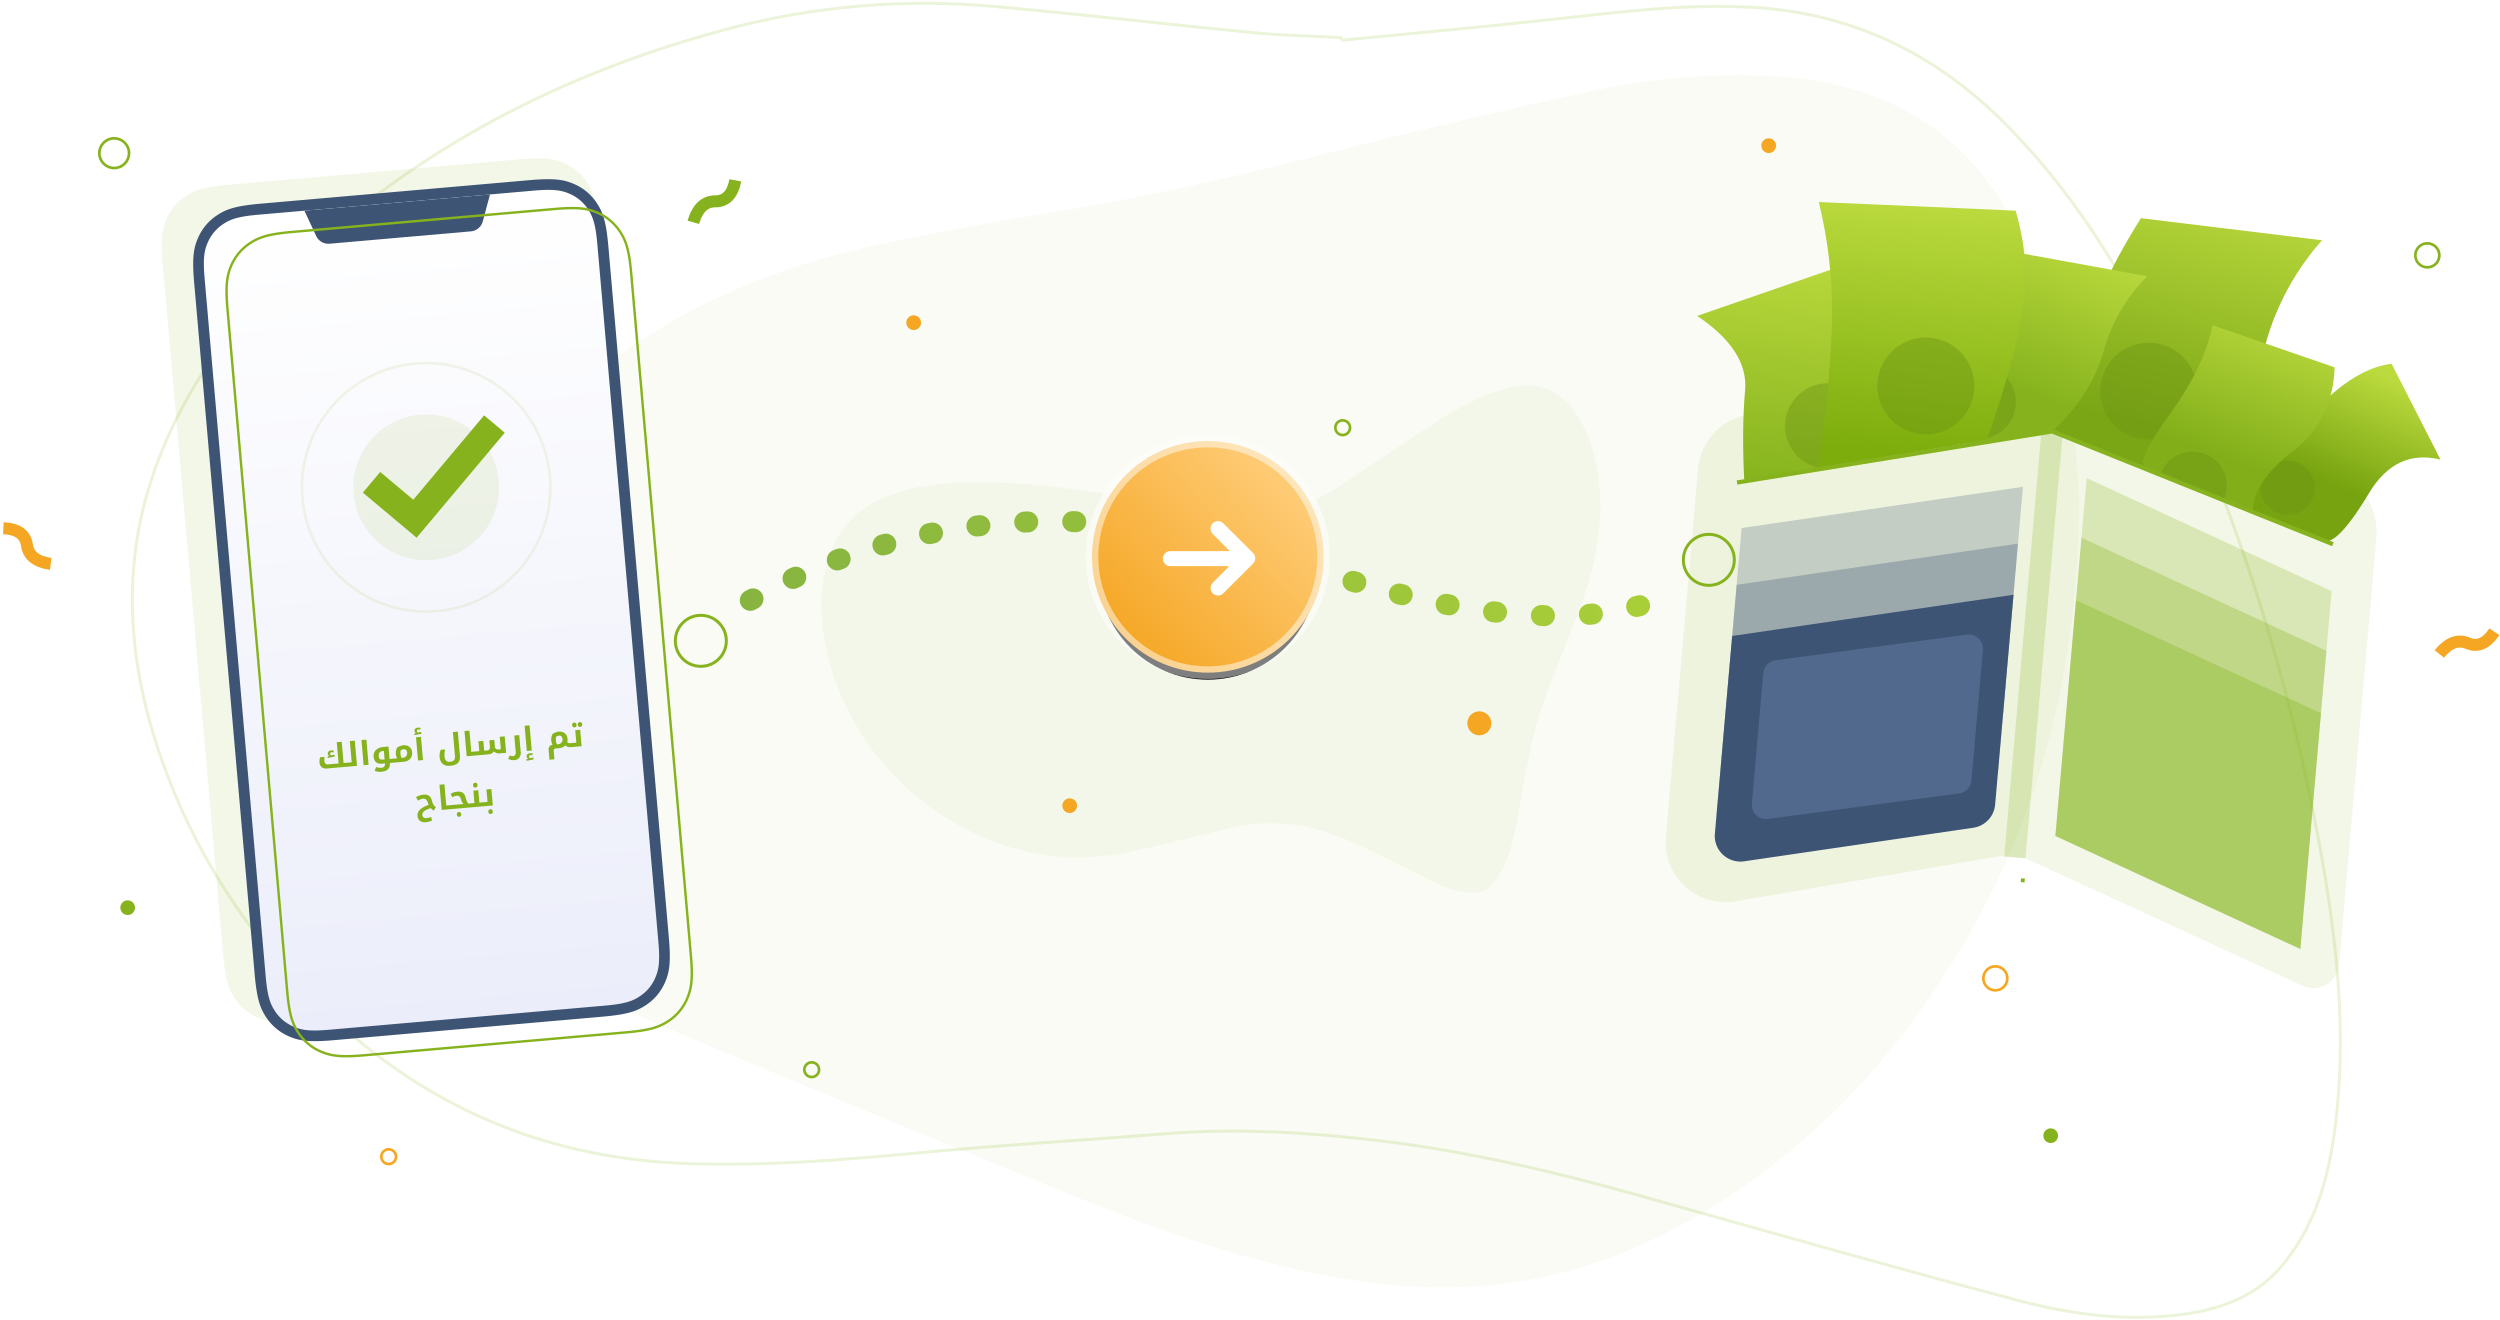 <svg xmlns="http://www.w3.org/2000/svg" xmlns:xlink="http://www.w3.org/1999/xlink" width="750" height="396" viewBox="0 0 750 396">
    <defs>
        <linearGradient id="a" x1="51.961%" x2="51.961%" y1="0%" y2="185.548%">
            <stop offset="0%" stop-color="#FFF"/>
            <stop offset="100%" stop-color="#DADEF5"/>
        </linearGradient>
        <linearGradient id="b" x1="-2.293%" x2="101.937%" y1="50.533%" y2="49.696%">
            <stop offset="0%" stop-color="#86B440"/>
            <stop offset="100%" stop-color="#AACF38"/>
        </linearGradient>
        <linearGradient id="c" x1="50%" x2="50%" y1="0%" y2="100%">
            <stop offset="0%" stop-color="#BBDA3E"/>
            <stop offset="100%" stop-color="#86B31D"/>
        </linearGradient>
        <linearGradient id="d" x1="68.464%" x2="44.503%" y1="6.106%" y2="66.51%">
            <stop offset="0%" stop-color="#BBDA3E"/>
            <stop offset="100%" stop-color="#76A30F"/>
        </linearGradient>
        <linearGradient id="e" x1="67.021%" x2="41.982%" y1="-10.33%" y2="73.611%">
            <stop offset="0%" stop-color="#BBDA3E"/>
            <stop offset="100%" stop-color="#7AA615"/>
        </linearGradient>
        <linearGradient id="f" x1="68.464%" x2="44.503%" y1="-10.111%" y2="72.61%">
            <stop offset="0%" stop-color="#BBDA3E"/>
            <stop offset="100%" stop-color="#81AE19"/>
        </linearGradient>
        <linearGradient id="g" x1="68.464%" x2="44.503%" y1="-5.49%" y2="70.872%">
            <stop offset="0%" stop-color="#BBDA3E"/>
            <stop offset="100%" stop-color="#86B31D"/>
        </linearGradient>
        <linearGradient id="h" x1="50%" x2="50%" y1="0%" y2="92.069%">
            <stop offset="0%" stop-color="#BBDA3E"/>
            <stop offset="100%" stop-color="#7CAD0C"/>
        </linearGradient>
        <linearGradient id="k" x1="13.869%" x2="90.684%" y1="89.952%" y2="17.258%">
            <stop offset="0%" stop-color="#F5A623"/>
            <stop offset="100%" stop-color="#FFCD7A"/>
        </linearGradient>
        <circle id="j" cx="32.85" cy="32.85" r="32.85"/>
        <filter id="i" width="199.8%" height="199.8%" x="-49.9%" y="-43.8%" filterUnits="objectBoundingBox">
            <feMorphology in="SourceAlpha" operator="dilate" radius="3.791" result="shadowSpreadOuter1"/>
            <feOffset dy="4" in="shadowSpreadOuter1" result="shadowOffsetOuter1"/>
            <feGaussianBlur in="shadowOffsetOuter1" result="shadowBlurOuter1" stdDeviation="9"/>
            <feComposite in="shadowBlurOuter1" in2="SourceAlpha" operator="out" result="shadowBlurOuter1"/>
            <feColorMatrix in="shadowBlurOuter1" values="0 0 0 0 0.525 0 0 0 0 0.704 0 0 0 0 0.115 0 0 0 0.166 0"/>
        </filter>
    </defs>
    <g fill="none" fill-rule="evenodd">
        <path fill="#86B31D" d="M623.8 149.658c-.404 51.243-11.579 94.309-35 133.992-19.288 32.68-44.367 59.934-77.128 79.684-19.16 11.553-39.693 19.448-62.066 21.952-13.39 1.498-26.8 1.088-40.14-.744-31.991-4.393-62.005-15.421-91.66-27.538-38.008-15.529-76.025-31.045-113.874-46.955-20.215-8.496-40.075-17.83-58.611-29.685-11.636-7.442-22.446-15.843-30.834-26.97-9.467-12.557-12.699-26.586-9.934-42.056 3.597-20.131 13.756-37.073 25.915-53 18.5-24.235 41.238-43.815 67.25-59.596 20.564-12.477 42.984-20.52 66.44-25.473 18.176-3.84 36.48-7.168 54.822-10.13 29.93-4.833 59.289-12.076 88.647-19.464 23.777-5.982 47.663-11.59 71.645-16.694 17.21-3.664 34.783-5.025 52.39-4.1 16.347.858 31.99 4.594 45.878 13.8 12.397 8.216 21.226 19.527 27.999 32.55 8.816 16.952 14.014 35.02 16.053 53.96 1.133 10.538 1.772 21.13 2.208 26.467" opacity=".05"/>
        <path fill="#86B31D" d="M299.292 144.79c15.042.456 29.852 2.89 44.668 5.319 9.277 1.52 18.571 2.97 27.896 4.149 6.267.792 12.466-.079 18.375-2.396 5.185-2.032 9.965-4.852 14.59-7.94 8.629-5.762 17.233-11.559 25.913-17.24 5.548-3.631 11.36-6.83 17.604-9.092 5.004-1.812 10.154-2.877 15.432-.965 4.076 1.476 7.045 4.334 9.341 7.902 3.47 5.391 5.242 11.39 6.225 17.695 2.235 14.331-.706 27.915-5.741 41.189-3.209 8.46-6.68 16.818-9.879 25.282-3.734 9.884-5.528 20.26-7.383 30.617-1.171 6.543-2.113 13.168-4.624 19.369-.92 2.272-2.27 4.437-3.768 6.385-1.71 2.223-4.255 2.967-7.047 2.752-4.22-.325-8.06-1.919-11.799-3.732-6.812-3.305-13.511-6.85-20.364-10.069-7.27-3.413-14.76-6.224-22.876-6.862-5.176-.407-10.341-.188-15.389.94-8.184 1.83-16.303 3.953-24.462 5.894-9.118 2.169-18.283 3.895-27.748 3.082-11.379-.976-21.958-4.447-31.81-10.178-13.536-7.873-24.087-18.665-31.421-32.576-3.002-5.694-5.295-11.672-6.73-17.929-2.075-9.05-2.755-18.16-.194-27.261 2.7-9.595 8.432-16.494 17.828-20.101 1.954-.75 3.952-1.388 5.93-2.077 9.03-2.323 18.22-2.435 27.433-2.156z" opacity=".05"/>
        <path stroke="#86B31D" stroke-width=".9" d="M402.406 12.088c20.916-2.052 41.853-3.93 62.745-6.209 20.197-2.203 40.372-4.842 60.737-3.663 30.186 1.749 55.405 14.214 76.506 35.736 21.35 21.775 36.671 47.464 49.293 74.888 20.313 44.137 34.686 90.253 43.67 137.941 5.121 27.19 8.546 54.682 5.73 82.5-1.676 16.567-5.182 32.542-16.06 45.902-7.72 9.485-18.254 13.487-29.942 15.084-16.91 2.312-33.612.106-49.829-4.187-37.912-10.034-75.627-20.813-113.39-31.404-25.344-7.109-50.94-13.17-77.065-16.337-21.624-2.621-43.388-3.965-65.226-2.213-24.483 1.965-49.018 3.343-73.465 5.673-23.038 2.196-46.058 4.01-69.212 3.293-40.597-1.256-76.042-15.304-106.064-42.809-24.599-22.537-42.641-49.452-53.243-81.078-9.15-27.293-11.145-55.049-1.695-82.71 6.696-19.6 17.554-36.966 31.688-52.087 38.5-41.184 86.094-67.108 140.078-81.556C244.1 1.778 271.27-.507 298.614 1.96c25.907 2.336 51.75 5.368 77.643 7.869 8.641.834 17.349.976 26.026 1.433.04.276.082.551.123.826" opacity=".167"/>
        <g transform="translate(1 41.5)">
            <circle cx="33.255" cy="4.455" r="4.455" stroke="#86B31D" stroke-width=".81"/>
            <circle cx="242.505" cy="279.405" r="2.205" stroke="#86B31D" stroke-width=".81"/>
            <circle cx="401.805" cy="86.805" r="2.205" stroke="#86B31D" stroke-width=".81"/>
            <circle cx="115.605" cy="305.505" r="2.205" stroke="#F5A623" stroke-width=".81"/>
            <circle cx="37.305" cy="230.805" r="2.205" fill="#86B31D"/>
            <circle cx="273.105" cy="55.305" r="2.205" fill="#F5A623"/>
            <circle cx="319.905" cy="200.205" r="2.205" fill="#F5A623"/>
            <circle cx="529.605" cy="2.205" r="2.205" fill="#F5A623"/>
            <circle cx="442.8" cy="175.5" r="3.6" fill="#F5A623"/>
            <circle cx="614.205" cy="299.205" r="2.205" fill="#86B31D"/>
            <g transform="rotate(-5 204.31 -517.723)">
                <path fill="#86B31D" d="M21.806 0h87.608c7.583 0 10.332.79 13.104 2.272a15.456 15.456 0 0 1 6.43 6.43c1.483 2.772 2.272 5.521 2.272 13.104v208.298c0 7.583-.79 10.332-2.272 13.104a15.456 15.456 0 0 1-6.43 6.43c-2.772 1.483-5.521 2.272-13.104 2.272H21.806c-7.583 0-10.332-.79-13.104-2.272a15.456 15.456 0 0 1-6.43-6.43C.789 240.436 0 237.687 0 230.104V21.806c0-7.583.79-10.332 2.272-13.104a15.456 15.456 0 0 1 6.43-6.43C11.474.789 14.223 0 21.806 0z" opacity=".1"/>
                <path fill="#3E5474" d="M30.716 6.48h81.128c7.583 0 10.332.79 13.104 2.272a15.456 15.456 0 0 1 6.43 6.43c1.483 2.772 2.272 5.521 2.272 13.104v208.298c0 7.583-.79 10.332-2.272 13.104a15.456 15.456 0 0 1-6.43 6.43c-2.772 1.483-5.521 2.272-13.104 2.272H30.716c-7.583 0-10.332-.79-13.104-2.272a15.456 15.456 0 0 1-6.43-6.43c-1.483-2.772-2.272-5.521-2.272-13.104V28.286c0-7.583.79-10.332 2.272-13.104a15.456 15.456 0 0 1 6.43-6.43c2.772-1.483 5.521-2.272 13.104-2.272z"/>
                <path fill="url(#a)" d="M29.802 9.72h82.956c6.138 0 8.364.64 10.608 1.84a12.512 12.512 0 0 1 5.205 5.204c1.2 2.244 1.839 4.47 1.839 10.608v210.126c0 6.138-.64 8.364-1.84 10.608a12.512 12.512 0 0 1-5.204 5.205c-2.244 1.2-4.47 1.839-10.608 1.839H29.802c-6.138 0-8.364-.64-10.608-1.84a12.512 12.512 0 0 1-5.205-5.204c-1.2-2.244-1.839-4.47-1.839-10.608V27.372c0-6.138.64-8.364 1.84-10.608a12.512 12.512 0 0 1 5.204-5.205c2.244-1.2 4.47-1.839 10.608-1.839z"/>
                <path fill="#3E5474" d="M43.74 9.72h55.89l-2.864 7.866a4.05 4.05 0 0 1-3.806 2.664H50.41a4.05 4.05 0 0 1-3.806-2.664L43.74 9.72z"/>
                <circle cx="72.9" cy="95.58" r="21.87" fill="#86B31D" opacity=".1"/>
                <circle cx="72.9" cy="95.58" r="37.26" stroke="#86B31D" stroke-width=".81" opacity=".1"/>
                <path stroke="#86B31D" stroke-width=".729" d="M39.626 15.755c-6.858 0-9.842.576-12.932 2.228a15.092 15.092 0 0 0-6.28 6.28c-1.653 3.091-2.23 6.075-2.23 12.933v205.058c0 6.858.577 9.842 2.23 12.932a15.092 15.092 0 0 0 6.28 6.28c3.09 1.653 6.074 2.23 12.932 2.23h78.698c6.858 0 9.842-.577 12.932-2.23a15.092 15.092 0 0 0 6.28-6.28c1.653-3.09 2.23-6.074 2.23-12.932V37.196c0-6.858-.577-9.842-2.23-12.932a15.092 15.092 0 0 0-6.28-6.28c-3.09-1.653-6.074-2.23-12.932-2.23H39.626z"/>
                <path fill="#86B31D" fill-rule="nonzero" d="M109.345 177.01c-.033 0-.049-.016-.049-.049v-1.113c0-.026.016-.04.049-.04h1.748v-3.75h1.49v4.952h-3.238zm1.626-5.81a.637.637 0 0 1-.488-.193c-.12-.129-.18-.304-.18-.525 0-.225.058-.402.177-.53.12-.129.283-.193.491-.193.205 0 .366.063.483.19.118.127.176.305.176.533 0 .228-.06.404-.18.53a.633.633 0 0 1-.479.187zm1.7 0a.637.637 0 0 1-.489-.193c-.12-.129-.18-.304-.18-.525 0-.225.059-.402.178-.53.118-.129.282-.193.49-.193.209 0 .371.064.489.193.117.128.175.305.175.53 0 .221-.06.396-.183.525a.633.633 0 0 1-.48.192zm-3.277 5.81c-.355 0-.66-.05-.916-.151-.255-.101-.5-.274-.735-.518-.257.221-.55.388-.878.5a3.135 3.135 0 0 1-1.02.169h-.924c-.3 0-.51.06-.63.178-.12.119-.18.317-.18.593v2.427h-1.49v-2.92c0-.436.114-.783.342-1.04.228-.257.55-.4.967-.43a3.523 3.523 0 0 1-.269-1.386c0-.293.05-.61.152-.952.1-.342.221-.625.361-.85.3-.176.632-.315.996-.417.365-.103.692-.154.982-.154.455 0 .869.097 1.24.29.371.194.66.47.87.83.207.36.312.774.312 1.243 0 .352-.064.69-.19 1.016a.99.99 0 0 0 .414.288c.156.055.355.083.596.083h.049c.032 0 .049.013.049.039v1.113c0 .033-.017.049-.05.049h-.048zm-4.35-2.368c0 .338.076.727.229 1.167h.38c.401 0 .737-.135 1.009-.405.272-.27.408-.598.408-.982 0-.364-.087-.65-.262-.854a.856.856 0 0 0-.686-.308c-.3 0-.61.093-.932.278-.098.352-.147.72-.147 1.104zm-8.96-5.23h1.489v7.598h-1.49v-7.598zm-.323 10.04l.571-.093a.872.872 0 0 1-.327-.271.671.671 0 0 1-.127-.408c0-.28.1-.501.298-.664.199-.163.467-.244.806-.244.329 0 .602.06.82.18l-.2.508a1.262 1.262 0 0 0-.542-.132.474.474 0 0 0-.347.13.473.473 0 0 0-.132.354c0 .198.1.348.298.449l.18-.03c.326-.051.597-.086.811-.102v.581c-.237.016-.63.057-1.179.122-.548.065-.858.108-.93.127v-.508zm-3.618-.04c-.342 0-.655-.04-.94-.122a3.243 3.243 0 0 1-.9-.44l.6-.97c.175.11.33.186.466.229.135.042.297.063.486.063a.785.785 0 0 0 .644-.305c.163-.204.244-.46.244-.77v-5.038h1.49v5.112c0 .687-.19 1.232-.57 1.636-.378.404-.885.605-1.52.605zm-11.528-2.402c-.033 0-.05-.016-.05-.049v-1.113c0-.026.017-.04.05-.04h1.25v-2.968h1.489v2.969h.85c.331 0 .575-.092.73-.276.154-.184.231-.478.231-.881v-1.812h1.49v1.929c0 .163-.01.312-.03.449.163.218.326.371.489.459.162.088.372.132.63.132h.62v-3.75h1.489v4.951h-2.08c-.563 0-1.086-.25-1.568-.752-.374.501-.93.752-1.67.752h-3.92zm.097-1.201c.033 0 .05.013.05.039v1.113c0 .033-.017.049-.05.049h-2.739v-7.598h1.49v6.397h1.25zm-8.13 3.603c-.556 0-1.04-.117-1.452-.351a2.331 2.331 0 0 1-.943-.989c-.216-.425-.324-.912-.324-1.462 0-.378.045-.763.136-1.155.091-.392.217-.745.376-1.057h1.319a9.101 9.101 0 0 0-.25 1.125 7.065 7.065 0 0 0-.092 1.096c0 .485.122.872.366 1.16.244.288.566.432.967.432h.298c.514 0 .892-.139 1.135-.417.243-.279.364-.67.364-1.175v-7.207h1.489v7.246c0 1.836-.983 2.754-2.95 2.754h-.439zm-9.257-9.404h1.489v7.002h-1.49v-7.002zm-.4-1.147l.57-.093a.882.882 0 0 1-.322-.271.671.671 0 0 1-.127-.408c0-.286.1-.51.298-.669.199-.16.466-.24.8-.24.33 0 .603.061.821.182l-.2.507a1.195 1.195 0 0 0-.542-.127.479.479 0 0 0-.347.127.465.465 0 0 0-.132.352c0 .104.03.195.088.273.059.078.13.137.215.176l.176-.03c.339-.051.609-.085.81-.102v.581c-.237.017-.63.057-1.179.122-.548.066-.858.108-.93.127v-.507zm-5.792 6.948a3.407 3.407 0 0 1-.122-2.315c.098-.335.218-.623.361-.864a4.279 4.279 0 0 1 1.028-.425 3.74 3.74 0 0 1 .955-.146c.456 0 .87.097 1.242.293.373.195.662.471.867.827.205.357.308.771.308 1.243 0 .508-.118.957-.354 1.348-.236.39-.564.695-.984.913-.42.218-.884.327-1.392.327h-3.037c-.032 0-.049-.016-.049-.049v-1.113c0-.026.017-.04.05-.04h1.127zm1.113-1.167c0 .338.077.727.23 1.167h.376a1.38 1.38 0 0 0 1.013-.405c.272-.27.408-.598.408-.982 0-.355-.086-.637-.259-.847a.846.846 0 0 0-.688-.315c-.3 0-.61.093-.933.278-.098.352-.147.72-.147 1.104zm-2.143 1.167c.032 0 .049.013.049.039v1.113c0 .033-.017.049-.05.049h-1.25c0 .762-.23 1.353-.69 1.772-.46.42-1.11.63-1.95.63-.453 0-.845-.035-1.175-.105a3.12 3.12 0 0 1-.955-.378l.581-1.089c.27.14.526.239.767.295.24.057.492.086.752.086.378 0 .669-.103.874-.31.205-.207.308-.49.308-.852v-.049h-.992c-.713 0-1.261-.202-1.645-.605-.384-.404-.576-.979-.576-1.724 0-.527.132-.99.395-1.39a2.511 2.511 0 0 1 1.118-.915c.482-.211 1.039-.317 1.67-.317h1.519v3.75h1.25zm-2.74 0v-2.549h-.322c-.426 0-.759.12-.998.361-.24.241-.36.581-.36 1.02 0 .401.082.696.245.885.163.188.412.283.747.283h.689zm-6.42-6.397h1.489v7.598h-1.49v-7.598zM42.2 177.01c-.032 0-.048-.016-.048-.049v-1.113c0-.026.016-.04.048-.04h1.25v-6.396h1.49v7.598H42.2zm-6.381 0c-.616 0-1.101-.179-1.458-.537-.356-.358-.535-.85-.535-1.475 0-.25.03-.518.088-.803.059-.285.137-.526.235-.725h1.318c-.1.433-.151.87-.151 1.309 0 .309.086.558.259.747.172.188.4.283.683.283h3.247v-6.397H41v6.397h1.3c.032 0 .048.013.048.039v1.113c0 .033-.016.049-.049.049h-6.48zm.59-3.608l.567-.093a.882.882 0 0 1-.322-.271.671.671 0 0 1-.127-.408c0-.28.098-.501.295-.664.197-.163.465-.244.803-.244.32 0 .593.059.82.176l-.2.512a1.189 1.189 0 0 0-.537-.131.47.47 0 0 0-.351.134.477.477 0 0 0-.132.349c0 .199.1.348.303.45l.175-.03c.336-.052.608-.086.816-.103v.581c-.433.026-1.136.11-2.11.25v-.508zM81.757 192.4c-.032 0-.049-.016-.049-.049v-1.113c0-.026.017-.04.05-.04h1.25v-3.75h1.488v4.952h-2.739zm1.91 2.5c-.209 0-.373-.064-.494-.193-.12-.128-.18-.303-.18-.525 0-.224.059-.401.178-.53.119-.128.284-.192.495-.192.202 0 .362.063.481.19.12.127.179.304.179.532 0 .222-.062.397-.184.525a.627.627 0 0 1-.476.193zm-1.812-3.701c.032 0 .049.013.049.039v1.113c0 .033-.017.049-.05.049h-4.037c-.033 0-.05-.016-.05-.049v-1.113c0-.026.017-.04.05-.04h1.25v-3.75h1.489v3.75h1.299zm-2.056-4.61c-.208 0-.373-.064-.493-.192-.12-.129-.18-.304-.18-.525 0-.225.059-.402.178-.53.118-.129.284-.193.495-.193.202 0 .362.063.481.19s.178.305.178.533c0 .221-.06.396-.183.525a.627.627 0 0 1-.476.192zm-8.061 5.811c-.033 0-.05-.016-.05-.049v-1.113c0-.026.017-.04.05-.04h4.038c-.264-.247-.467-.723-.61-1.43-.092-.45-.226-.764-.403-.945-.178-.18-.444-.27-.799-.27-.234 0-.454.029-.659.087a3.235 3.235 0 0 0-.669.288l-.45-1.098c.597-.32 1.293-.479 2.09-.479.668 0 1.187.15 1.558.45.371.299.616.792.733 1.479.172.993.405 1.632.698 1.919h.65c.035 0 .053.013.053.039v1.113c0 .033-.018.049-.054.049h-6.176zm2.431 2.5c-.208 0-.372-.064-.493-.193-.12-.128-.18-.303-.18-.525 0-.224.059-.401.178-.53.118-.128.284-.192.495-.192.202 0 .362.063.481.19s.178.304.178.532c0 .222-.06.397-.183.525a.627.627 0 0 1-.476.193zm-2.334-3.701c.033 0 .05.013.05.039v1.113c0 .033-.017.049-.05.049h-2.739v-7.598h1.49v6.397h1.25zm-7.842 4.463c-.683 0-1.234-.19-1.652-.57-.419-.378-.628-.882-.628-1.51 0-.355.071-.68.213-.974.141-.295.348-.562.62-.801.272-.24.626-.462 1.062-.67.436-.206 1.019-.409 1.748-.607a13.662 13.662 0 0 1-.244-.81c-.101-.395-.26-.688-.476-.88-.217-.192-.504-.288-.862-.288-.436 0-.933.153-1.49.46l-.532-1.104c.323-.17.694-.305 1.114-.405.42-.101.826-.152 1.22-.152 1.325 0 2.098.643 2.32 1.929.114.628.246 1.09.398 1.384.15.295.365.546.642.755l-.762.981a4.098 4.098 0 0 1-.81-.84c-.805.205-1.37.39-1.695.554-.325.165-.575.358-.747.581-.173.223-.259.491-.259.804 0 .28.105.507.315.68.21.175.48.262.808.262.446 0 .936-.07 1.47-.21l.166 1.089a5.81 5.81 0 0 1-1.939.342z"/>
                <path stroke="#86B31D" stroke-width="8.1" d="M56.7 92.642l12.028 12.027 26.221-26.221"/>
            </g>
            <path stroke="url(#b)" stroke-dasharray="0.9,13.5" stroke-linecap="round" stroke-linejoin="round" stroke-width="6.3" d="M224.1 138.6c45-25.2 95.7-30.3 152.1-15.3 54.6 20.316 95.4 25.104 122.4 14.365"/>
            <g transform="rotate(5 204.678 5870.446)">
                <path fill="#86B31D" d="M17.601 77.232l88.283-23.574V202.16l-79.098 20.732c-9.593 2.514-19.407-3.224-21.92-12.816a17.955 17.955 0 0 1-.588-4.552V94.579c0-8.132 5.466-15.249 13.323-17.347z" opacity=".1"/>
                <path fill="#3E5474" d="M18.825 111.191l83.001-19.672V160.8l-83.001 19.672z" opacity=".24"/>
                <path fill="#3E5474" d="M18.825 128.298l83.001-19.672v69.28L18.825 197.58z" opacity=".3"/>
                <path fill="#3E5474" d="M18.825 143.694l83.001-19.673v63.197a7.695 7.695 0 0 1-5.92 7.487L28.295 210.73a7.695 7.695 0 0 1-9.47-7.488v-59.548z"/>
                <path fill="#50698D" d="M32.434 149.81l56.482-12.648a4.275 4.275 0 0 1 5.209 4.172v39.3a4.275 4.275 0 0 1-3.34 4.172l-56.483 12.648a4.275 4.275 0 0 1-5.209-4.172v-39.3a4.275 4.275 0 0 1 3.341-4.172z"/>
                <path stroke="#86B31D" stroke-width=".769" d="M118.248 60.885h.057l-.11-.016.053.016zm-5.99 148.056h-.384v.385h.385v-.385zm-.334-148.056l.05-.013-.1.013h.05z"/>
                <path fill="#86B31D" d="M112.315 53.658l81.834 24.487a20.52 20.52 0 0 1 14.637 19.659V226.08a7.695 7.695 0 0 1-10.287 7.245l-86.184-30.843V53.658z" opacity=".1"/>
                <path fill="#86B31D" d="M120.651 87.243l76.156 27.37v107.77l-76.156-27.37z" opacity=".24"/>
                <path fill="#86B31D" d="M120.651 105.204l76.156 27.37v89.809l-76.156-27.37z" opacity=".3"/>
                <path fill="#86B31D" d="M120.651 124.021l76.156 27.37v70.992l-76.156-27.37z" opacity=".34"/>
                <path fill="#86B31D" d="M105.884 53.658h6.431v148.826h-6.431z" opacity=".3"/>
                <path fill="url(#c)" d="M0 48.954l48.774-21.811c11.17 9.513 16.568 18.11 16.197 25.793-.372 7.683-2.394 18.944-6.068 33.785L18.419 97.28c-1.44-10.264-2.161-19.387-2.161-27.37 0-7.983-5.42-14.968-16.258-20.955z"/>
                <ellipse cx="41.928" cy="78.462" fill="#6D9414" fill-opacity=".429" rx="12.835" ry="12.83"/>
                <path fill="url(#d)" d="M208.786 45.105l17.114 27.37c-9.127-1.426-15.973 2.566-20.536 11.974-4.564 9.409-8.272 14.54-11.124 15.396l-32.516-9.408 14.546-12.83c10.834-19.387 21.673-30.222 32.516-32.502z"/>
                <ellipse cx="180.977" cy="84.877" fill="#6D9414" fill-opacity=".429" rx="8.129" ry="8.126"/>
                <path fill="url(#e)" d="M136.044 6.082l53.901 9.454c-11.77 12.023-19.061 26.606-21.876 43.75-2.815 17.143-5.21 28.634-7.185 34.473l-55.12-25.885c4.971-4.636 8.652-12.404 11.043-23.303 2.39-10.9 8.802-23.73 19.237-38.489z" transform="rotate(-8 147.854 49.92)"/>
                <ellipse cx="136.909" cy="59.645" fill="#6D9414" fill-opacity=".429" rx="14.547" ry="14.54"/>
                <path fill="url(#f)" d="M154.213 38.262l37.65 9.409c.57 10.549-2.853 19.244-10.268 26.087-7.416 6.842-10.902 13.257-10.459 19.244L138.62 82.74c-3.12-.238-1.488-5.655 4.893-16.251 6.382-10.597 9.948-20.005 10.7-28.226z"/>
                <path fill="#6D9414" fill-opacity=".429" d="M162.342 89.793c1.657-5.42-1.396-11.16-6.819-12.817-5.423-1.658-11.163 1.392-12.82 6.813"/>
                <path fill="url(#g)" d="M70.166 19.445l63.32 5.902c-5.704 6.745-9.412 14.613-11.123 23.607-1.712 8.993-6.133 17.403-13.264 25.231l-24.386 5.988c5.975-16.317 9.683-28.55 11.123-36.7 1.441-8.15-7.116-16.159-25.67-24.028z"/>
                <ellipse cx="86.424" cy="67.343" fill="#6D9414" fill-opacity=".429" rx="11.124" ry="11.119"/>
                <path fill="url(#h)" d="M33.372 11.747l59.042-2.566c3.703 9.482 5.327 18.89 4.871 28.226-.455 9.335-2.935 23.02-7.438 41.055l-49.63 12.83c.946-20.365.946-36.046 0-47.043s-3.228-21.83-6.845-32.502z"/>
                <path stroke="#86B31D" stroke-width="1.282" d="M16.258 97.707l92.841-23.522 86.852 26.382"/>
                <ellipse cx="70.166" cy="63.922" fill="#6D9414" fill-opacity=".429" rx="14.547" ry="14.54"/>
            </g>
            <g transform="translate(328.5 92.7)">
                <use fill="#000" filter="url(#i)" xlink:href="#j"/>
                <circle cx="32.85" cy="32.85" r="34.745" fill="url(#k)" stroke="#FFF" stroke-opacity=".494" stroke-width="3.791"/>
            </g>
            <g stroke="#FFF" stroke-linecap="round" stroke-linejoin="round" stroke-width="4.5">
                <path d="M350.1 126.09h20.25M364.41 117.09l8.91 8.91-8.91 8.91"/>
            </g>
            <path stroke="#86B31D" stroke-width="3.6" d="M207 25.2c1.2-4.2 3.4-6.3 6.6-6.3 3.2 0 5.2-2.1 6-6.3"/>
            <path stroke="#F5A623" stroke-width="3.6" d="M14.231 127.677c-4.326-.603-6.712-2.49-7.157-5.659-.446-3.168-2.804-4.857-7.074-5.064M730.8 154.698c2.746-3.397 5.591-4.47 8.537-3.22 2.946 1.25 5.607.099 7.985-3.455"/>
            <circle cx="209.25" cy="150.75" r="7.65" stroke="#86B31D" stroke-width=".9"/>
            <circle cx="511.65" cy="126.45" r="7.65" stroke="#86B31D" stroke-width=".9"/>
            <circle cx="727.2" cy="35.1" r="3.6" stroke="#86B31D" stroke-width=".81"/>
            <circle cx="597.6" cy="252" r="3.6" stroke="#F5A623" stroke-width=".81"/>
        </g>
    </g>
</svg>
